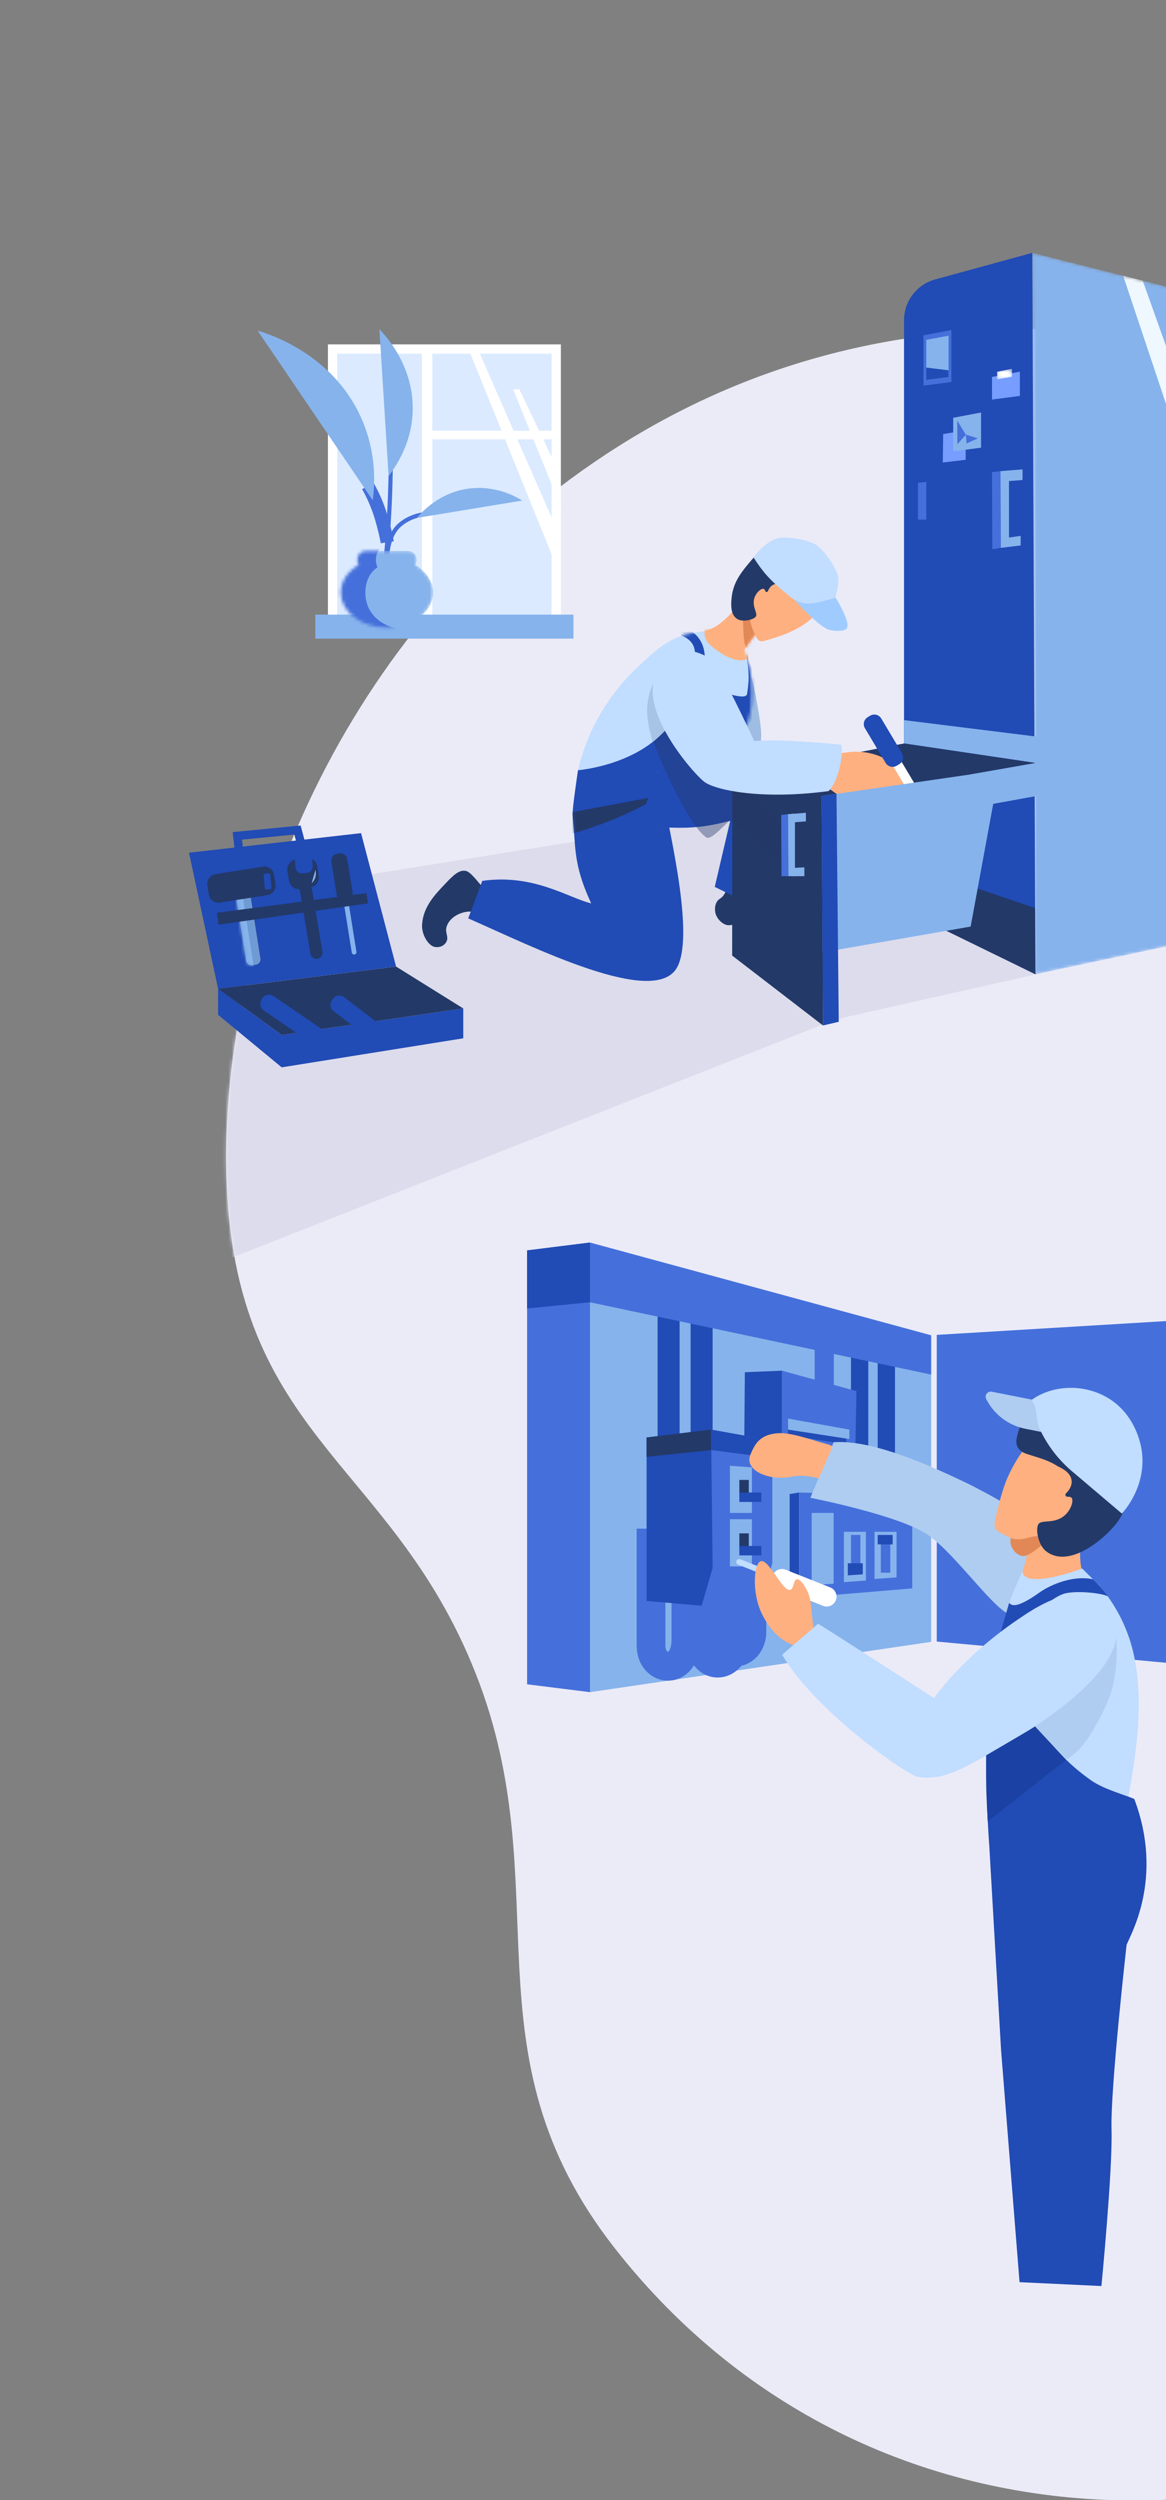 <svg xmlns="http://www.w3.org/2000/svg" width="365" height="782" viewBox="0 0 365 782" fill="none"><rect x="0" y="0" width="365" height="782" fill="#808080" stroke="none"/><g clip-path="url(#clip0_92_1031)"><path fill-rule="evenodd" clip-rule="evenodd" d="M192.499 703.289C144.227 641.797 175.481 590.518 148.84 523.28C122.034 455.626 71.309 449.445 70.781 363.127C70.326 288.6 108.906 192.86 193.822 139.441C291.015 78.3 392.693 107.964 459.75 127.529C487.103 135.509 485.94 148.804 519.221 172.813L519.221 715.348C424.24 804.717 274.667 807.984 192.499 703.289Z" fill="#EBEBF8"></path><mask id="mask0_92_1031" style="mask-type:alpha" maskUnits="userSpaceOnUse" x="70" y="102" width="450" height="681"><path fill-rule="evenodd" clip-rule="evenodd" d="M192.499 703.289C144.227 641.797 175.481 590.518 148.84 523.28C122.034 455.626 71.309 449.445 70.781 363.127C70.326 288.6 108.906 192.86 193.822 139.441C291.015 78.3 392.693 107.964 459.75 127.529C487.103 135.509 485.94 148.804 519.221 172.813L519.221 715.348C424.24 804.717 274.667 807.984 192.499 703.289Z" fill="#EBEBF8"></path></mask><g mask="url(#mask0_92_1031)"><path d="M265.957 317.869L327.52 304.044L287.368 245.988L0.379 292.029L8.308 369.787L63.047 397.156L261.001 319.101L265.957 317.869Z" fill="#DCDCEC"></path></g><path fill-rule="evenodd" clip-rule="evenodd" d="M233.59 209.092C235.039 209.015 236.481 217.144 237.005 220.096C238.033 225.893 239.233 232.659 237.132 233.629C235.619 234.328 232.59 231.938 231.314 229.203C230.386 227.214 230.6 225.506 231.187 221.487C232.945 209.442 233.306 209.108 233.59 209.092" fill="#9FBDE3"></path><path fill-rule="evenodd" clip-rule="evenodd" d="M148.198 285.282C149.371 285.666 152.647 279.146 151.946 278.429C149.811 276.243 147.488 272.765 145.834 272.415C143.672 271.956 141.763 273.913 139.318 276.491C135.971 280.022 132.419 283.768 132.124 289.293C131.961 292.36 134.071 295.727 135.978 296.167C137.347 296.484 138.804 296 139.582 294.839C140.702 293.169 139.222 291.799 139.783 289.94C140.99 285.946 146.256 284.645 148.198 285.282" fill="#233968"></path><path fill-rule="evenodd" clip-rule="evenodd" d="M228.051 277.098C227.316 277.335 227.626 278.666 226.365 280.212C225.541 281.222 225.086 281.055 224.494 281.939C223.421 283.544 223.946 285.564 223.983 285.701C224.596 287.932 226.915 289.722 228.58 289.367C231.18 288.816 238.624 293.771 236.688 290.23C236.001 288.976 228.851 276.839 228.051 277.098" fill="#233968"></path><path fill-rule="evenodd" clip-rule="evenodd" d="M206.01 241.232C208.58 256.149 217.695 291.154 212.085 302.338C205.436 315.594 166.745 296.094 146.568 287.257L150.975 275.529C167.112 273.264 177.797 280.824 185.066 282.569C180.182 272.019 180.097 266.675 179.584 258.431C179.555 257.963 179.23 255.124 179.234 254.668C179.254 252.217 180.606 243.181 180.928 240.922L208.952 222.246L218.37 237.624C224.265 234.97 249.929 237.87 249.093 245.578L236.874 283.842L223.743 277.412L228.579 256.735C218.112 259.484 213.08 259.148 200.509 258.346" fill="#214BB5"></path><mask id="mask1_92_1031" style="mask-type:luminance" maskUnits="userSpaceOnUse" x="149" y="220" width="101" height="84"><path fill-rule="evenodd" clip-rule="evenodd" d="M211.385 220.92C210.801 220.92 210.313 221 209.94 221.168V221.168L180.471 246.82C180.149 249.078 179.259 252.214 179.239 254.666V254.666C179.235 255.121 179.559 257.961 179.588 258.429V258.429C180.101 266.672 182.921 272.852 187.805 283.403V283.403C180.537 281.657 166.6 278.081 150.462 280.347V280.347L149.014 287.953C169.191 296.79 208.634 309.703 211.018 299.074V299.074C212.899 290.686 211.046 273.558 208.869 258.822V258.822C216.002 259.115 220.784 258.781 228.583 256.732V256.732L221.946 297.583L234.13 296.646L249.099 245.575C249.881 238.356 220.019 220.922 211.386 220.92V220.92C211.385 220.92 211.385 220.92 211.385 220.92V220.92Z" fill="white"></path></mask><g mask="url(#mask1_92_1031)"><path fill-rule="evenodd" clip-rule="evenodd" d="M206.958 248.85C201.524 252.053 195.071 255.277 187.601 258.01C184.716 259.065 181.92 259.959 179.236 260.718V254.027L206.958 248.85Z" fill="#233968"></path></g><path fill-rule="evenodd" clip-rule="evenodd" d="M180.932 240.921C184.054 227.539 191.194 216.376 200.081 208.2C205.03 203.647 209.438 199.322 216.65 198.004C219.406 197.5 225.629 196.363 230.032 199.915C236.172 204.869 236.529 220.371 233.915 226.797C232.687 229.817 215.999 218.838 208.955 227.55C199.309 239.483 180.932 240.921 180.932 240.921" fill="#C1DDFF"></path><path fill-rule="evenodd" clip-rule="evenodd" d="M199.626 258.516L206.014 241.229C206.014 241.229 208.458 245.724 209.081 248.85C209.704 251.977 209.54 258.914 209.54 258.914L199.626 258.516Z" fill="#214BB5"></path><mask id="mask2_92_1031" style="mask-type:luminance" maskUnits="userSpaceOnUse" x="180" y="197" width="56" height="44"><path fill-rule="evenodd" clip-rule="evenodd" d="M216.65 198.004C209.438 199.322 205.03 203.647 200.081 208.2V208.2C191.194 216.376 184.054 227.54 180.932 240.922V240.922C180.932 240.922 199.309 239.484 208.955 227.55V227.55C213.072 222.457 220.485 224.093 226.178 225.728V225.728C230.226 226.89 233.405 228.052 233.915 226.797V226.797C236.529 220.37 236.172 204.869 230.032 199.915V199.915C227.605 197.957 224.626 197.424 221.979 197.424V197.424C219.823 197.424 217.887 197.777 216.65 198.004" fill="white"></path></mask><g mask="url(#mask2_92_1031)"><path fill-rule="evenodd" clip-rule="evenodd" d="M220.577 198.427C220.915 201.16 223.368 202.746 225.888 204.375C228.8 206.257 232.228 207.296 234.485 205.895C236.018 204.943 236.563 203.797 236.296 202.038C235.39 196.06 224.734 191.965 221.64 194.603C220.286 195.757 220.533 198.067 220.577 198.427" fill="#FFB27E"></path></g><mask id="mask3_92_1031" style="mask-type:luminance" maskUnits="userSpaceOnUse" x="182" y="197" width="54" height="40"><path fill-rule="evenodd" clip-rule="evenodd" d="M216.647 198.004C209.435 199.322 205.026 203.647 200.077 208.2V208.2C188.274 219.06 182.404 217.065 182.084 236.661V236.661C182.084 236.661 205.398 233.852 211.579 229.327V229.327C216.782 225.52 222.985 226.257 227.548 226.993V226.993C230.916 227.536 233.391 228.079 233.912 226.797V226.797C236.525 220.37 236.168 204.869 230.029 199.915V199.915C227.602 197.957 224.622 197.424 221.975 197.424V197.424C219.819 197.424 217.884 197.777 216.647 198.004" fill="white"></path></mask><g mask="url(#mask3_92_1031)"><path fill-rule="evenodd" clip-rule="evenodd" d="M220.324 208.415L216.853 207.634C216.957 207.192 218.709 203.41 216.175 200.656C215.372 199.783 214.305 199.122 213.088 198.746L213.866 196.229C215.527 196.743 216.997 197.657 218.114 198.872C221.498 202.549 220.549 207.466 220.324 208.415" fill="#214BB5"></path></g><mask id="mask4_92_1031" style="mask-type:luminance" maskUnits="userSpaceOnUse" x="182" y="197" width="54" height="40"><path fill-rule="evenodd" clip-rule="evenodd" d="M216.647 198.004C209.435 199.322 205.026 203.647 200.077 208.2V208.2C188.274 219.06 182.404 217.065 182.084 236.661V236.661C182.084 236.661 205.398 233.852 211.579 229.327V229.327C216.782 225.52 222.985 226.257 227.548 226.993V226.993C230.916 227.536 233.391 228.079 233.912 226.797V226.797C236.525 220.37 236.168 204.869 230.029 199.915V199.915C227.602 197.957 224.622 197.424 221.975 197.424V197.424C219.819 197.424 217.884 197.777 216.647 198.004" fill="white"></path></mask><g mask="url(#mask4_92_1031)"><path fill-rule="evenodd" clip-rule="evenodd" d="M220.575 198.427C220.913 201.16 223.366 202.746 225.886 204.375C228.798 206.257 232.226 207.106 234.483 205.706C236.016 204.753 236.561 203.797 236.294 202.038C235.388 196.06 224.732 191.965 221.638 194.603C220.284 195.757 220.531 198.067 220.575 198.427" fill="#FFB27E"></path></g><mask id="mask5_92_1031" style="mask-type:luminance" maskUnits="userSpaceOnUse" x="182" y="197" width="54" height="40"><path fill-rule="evenodd" clip-rule="evenodd" d="M216.647 198.004C209.435 199.322 205.026 203.647 200.077 208.2V208.2C188.274 219.06 182.404 217.065 182.084 236.661V236.661C182.084 236.661 205.398 233.852 211.579 229.327V229.327C216.782 225.52 222.985 226.257 227.548 226.993V226.993C230.916 227.536 233.391 228.079 233.912 226.797V226.797C236.525 220.37 236.168 204.869 230.029 199.915V199.915C227.602 197.957 224.622 197.424 221.975 197.424V197.424C219.819 197.424 217.884 197.777 216.647 198.004V198.004Z" fill="white"></path></mask><g mask="url(#mask5_92_1031)"><path fill-rule="evenodd" clip-rule="evenodd" d="M233.683 204.381C233.842 206.512 234.514 210.548 234.315 213.203C234.214 214.543 234.063 215.825 233.871 217.044C233.395 220.097 220.064 213.462 219.327 215.669L233.216 228.475L238.913 219.412L233.683 204.381Z" fill="#214BB5"></path></g><path fill-rule="evenodd" clip-rule="evenodd" d="M220.536 197.477C222.917 196.599 224.414 196.148 227.589 193.119C228.8 191.964 229.778 190.799 230.563 189.721L238.847 195.457C238.847 195.457 231.837 203.7 231.625 206.27C231.602 206.544 230.762 205.974 230.523 205.962C228.518 205.856 220.536 197.477 220.536 197.477" fill="#FFB080"></path><mask id="mask6_92_1031" style="mask-type:luminance" maskUnits="userSpaceOnUse" x="220" y="189" width="19" height="18"><path fill-rule="evenodd" clip-rule="evenodd" d="M227.589 193.117C224.415 196.146 222.917 196.597 220.536 197.475V197.475C220.536 197.475 231.412 208.837 231.626 206.267V206.267C231.838 203.698 238.848 195.455 238.848 195.455V195.455L230.563 189.719C229.778 190.797 228.801 191.962 227.589 193.117" fill="white"></path></mask><g mask="url(#mask6_92_1031)"><path fill-rule="evenodd" clip-rule="evenodd" d="M233.044 189.19C232.427 189.39 232.491 191.583 232.645 195.96C232.842 201.552 233.292 202.498 234.08 202.97C235.116 203.592 236.7 203.372 237.584 202.572C239.445 200.889 237.94 196.883 237.266 195.084C236.211 192.271 234.088 188.849 233.044 189.19" fill="#E28856"></path></g><path fill-rule="evenodd" clip-rule="evenodd" d="M290.425 288.292L324.164 304.756L323.199 79.072L292.739 87.401C286.985 88.975 282.993 94.203 282.993 100.169V276.396C282.993 281.455 285.878 286.073 290.425 288.292" fill="#214BB5"></path><path fill-rule="evenodd" clip-rule="evenodd" d="M303.579 277.094L324.076 284.064L324.165 304.757L295.254 290.65L303.579 277.094Z" fill="#233968"></path><path fill-rule="evenodd" clip-rule="evenodd" d="M282.993 225.25L326.807 230.688V239.036L282.993 232.543V225.25Z" fill="#86B3EC"></path><path fill-rule="evenodd" clip-rule="evenodd" d="M313.178 147.375L310.53 147.65L310.625 171.786L313.305 171.374L313.178 147.375Z" fill="#4570DB"></path><path fill-rule="evenodd" clip-rule="evenodd" d="M320.093 150.143V146.814L315.851 147.158V147.141L313.179 147.374L313.305 171.373L319.506 170.609V167.613L315.851 168.133V150.472L320.093 150.143Z" fill="#86B3EC"></path><path fill-rule="evenodd" clip-rule="evenodd" d="M319.257 123.843L310.53 124.981V117.898L319.257 116.254V123.843Z" fill="#769DFF"></path><mask id="mask7_92_1031" style="mask-type:luminance" maskUnits="userSpaceOnUse" x="312" y="115" width="5" height="4"><path fill-rule="evenodd" clip-rule="evenodd" d="M312.097 115.35H316.798V118.661H312.097V115.35Z" fill="white"></path></mask><g mask="url(#mask7_92_1031)"><path fill-rule="evenodd" clip-rule="evenodd" d="M316.799 117.84L312.097 118.662V116.302L316.799 115.35V117.84Z" fill="white"></path></g><path fill-rule="evenodd" clip-rule="evenodd" d="M297.812 119.482L289.085 120.62V104.875L297.812 103.23V119.482Z" fill="#4570DB"></path><path fill-rule="evenodd" clip-rule="evenodd" d="M296.927 117.953L289.967 118.861V106.303L296.927 104.992V117.953Z" fill="#86B3EC"></path><path fill-rule="evenodd" clip-rule="evenodd" d="M296.927 115.828L289.967 114.975V118.859L296.927 117.951V115.828Z" fill="#214BB5"></path><path fill-rule="evenodd" clip-rule="evenodd" d="M295.125 144.659L295.252 135.768L302.284 134.598V143.831L295.125 144.659Z" fill="#769DFF"></path><path fill-rule="evenodd" clip-rule="evenodd" d="M307.112 140.035L298.385 141.173V130.675L307.112 129.031V140.035Z" fill="#86B3EC"></path><path fill-rule="evenodd" clip-rule="evenodd" d="M302.35 135.982L299.642 131.545L299.687 138.964L302.35 135.982Z" fill="#4570DB"></path><path fill-rule="evenodd" clip-rule="evenodd" d="M302.347 135.941L302.543 138.721L306.101 137.112L302.347 135.941Z" fill="#4570DB"></path><path fill-rule="evenodd" clip-rule="evenodd" d="M287.342 151.038V162.548H289.968V150.701L287.342 151.038Z" fill="#4570DB"></path><mask id="mask8_92_1031" style="mask-type:alpha" maskUnits="userSpaceOnUse" x="323" y="79" width="67" height="226"><path fill-rule="evenodd" clip-rule="evenodd" d="M378.103 293.279L324.077 304.756L323.113 79.072L377.906 92.878C384.519 93.448 389.598 99.018 389.598 105.699V280.476C389.598 287.081 384.631 292.614 378.103 293.279" fill="#86B3EC"></path></mask><g mask="url(#mask8_92_1031)"><path fill-rule="evenodd" clip-rule="evenodd" d="M378.103 293.279L324.077 304.756L323.113 79.072L377.906 92.878C384.519 93.448 389.598 99.018 389.598 105.699V280.476C389.598 287.081 384.631 292.614 378.103 293.279" fill="#86B3EC"></path><path fill-rule="evenodd" clip-rule="evenodd" d="M351.587 86.246L396.116 219.334L392.919 186.484L357.711 87.789L351.587 86.246Z" fill="#EFF7FF"></path></g><path fill-rule="evenodd" clip-rule="evenodd" d="M234.815 190.677C234.072 193.91 235.913 197.813 236.982 199.716C237.373 200.412 238.185 200.75 238.956 200.543C240.776 200.054 244.167 199.08 246.605 198.006C249.242 196.843 256.384 193.694 257.12 187.81C257.58 184.121 255.428 180.126 252.34 178.25C245.167 173.893 233.447 181.274 233.222 186.535C233.182 187.467 235.618 187.179 234.815 190.677" fill="#FFB080"></path><path fill-rule="evenodd" clip-rule="evenodd" d="M236.726 192.59C236.456 193.717 232.598 194.846 230.672 193.545C228.434 192.034 228.864 188.368 229.078 186.535C229.629 181.843 232.41 178.549 234.814 175.702C237.172 172.909 238.351 171.512 239.912 170.922C245.523 168.802 253.185 173.463 256.705 179.074C258.893 182.564 260.658 188.991 258.712 190.678C257.064 192.105 252.453 190.81 250.109 188.128C248.565 186.363 248.828 184.937 246.922 183.668C246.512 183.395 243.939 181.753 241.824 183.03C241.112 183.46 240.652 184.224 240.362 184.929C240.223 185.27 239.733 185.277 239.608 184.931C239.481 184.585 239.306 184.293 239.063 184.199C238.323 183.911 236.568 185.395 236.088 187.279C235.461 189.743 236.993 191.471 236.726 192.59" fill="#233968"></path><path fill-rule="evenodd" clip-rule="evenodd" d="M257.624 249.173L229.277 237.193L229.191 298.894L257.624 320.758V249.173Z" fill="#233968"></path><path fill-rule="evenodd" clip-rule="evenodd" d="M244.223 240.085L282.994 232.543L324.172 238.647L255.662 250.641L244.223 240.085Z" fill="#233968"></path><path opacity="0.4" fill-rule="evenodd" clip-rule="evenodd" d="M203.112 226.672C203.404 231.721 215.613 258.859 221.231 262.002C222.835 262.9 228.084 256.411 228.585 256.735C235.567 261.238 242.242 268.866 244.943 269.219L244.202 257.535L214.63 227.551L203.112 226.672Z" fill="#233968"></path><path fill-rule="evenodd" clip-rule="evenodd" d="M204.308 232.097C202.516 225.401 201.311 220.316 204.85 212.927C207.441 207.516 212.952 206.64 213.811 206.733C215.184 206.881 217.152 210.641 213.548 223.067C210.65 225.858 207.524 229.565 204.308 232.097" fill="#A7C4E6"></path><path fill-rule="evenodd" clip-rule="evenodd" d="M254.892 236.566C257.011 235.991 260.382 235.971 265.64 235.277C270.447 234.642 275.337 236.095 277.728 237.807C281.209 240.3 284.742 242.867 285.138 247.115C285.165 247.415 285.385 249.775 284.31 250.337C283.322 250.852 282.113 249.395 279.889 248.413C276.076 246.733 271.55 247.451 271.309 248.448C271.125 249.211 273.337 250.586 274.838 251.42C275.896 252.009 276.476 253.231 276.201 254.411C276.093 254.871 275.896 255.237 275.61 255.507C273.617 257.39 267.888 252.372 257.252 245.105L254.892 236.566Z" fill="#FFB080"></path><path fill-rule="evenodd" clip-rule="evenodd" d="M291.437 256.06L290.951 256.35C290.381 256.69 289.643 256.504 289.302 255.934L278.141 237.249C277.8 236.678 277.987 235.94 278.557 235.599L279.042 235.309C279.612 234.968 280.351 235.155 280.691 235.725L291.853 254.41C292.194 254.98 292.007 255.719 291.437 256.06" fill="white"></path><path fill-rule="evenodd" clip-rule="evenodd" d="M281.474 239.054L280.701 239.516C279.506 240.23 277.956 239.84 277.242 238.644L270.752 227.781C270.039 226.584 270.429 225.035 271.626 224.32L272.397 223.859C273.594 223.145 275.143 223.535 275.858 224.732L282.346 235.595C283.061 236.791 282.671 238.34 281.474 239.054" fill="#214BB5"></path><path fill-rule="evenodd" clip-rule="evenodd" d="M207.231 208.707C197.237 218.565 215.701 240.651 220.332 244.444C223.514 247.052 238.01 250.291 259.356 247.453C262.216 244.914 264.094 236.591 263.378 232.936C263.378 232.936 244.587 230.984 236.111 231.809C236.111 231.809 229.099 216.53 223.982 207.826C222.507 205.317 217.775 203.689 215.597 203.525C210.697 203.158 207.231 208.707 207.231 208.707" fill="#C1DDFF"></path><path fill-rule="evenodd" clip-rule="evenodd" d="M261.278 186.484C261.278 186.484 266.799 194.993 264.911 196.716C263.852 197.683 260.669 197.329 259.465 196.974C256.209 196.012 248.578 187.528 248.578 187.528L261.278 186.484Z" fill="#A0CBFF"></path><path fill-rule="evenodd" clip-rule="evenodd" d="M235.907 174.423C236.435 173.4 240.299 168.796 243.999 168.24C246.196 167.91 253.379 168.562 256.103 170.905C258.756 173.186 260.851 176.531 261.982 179.14C263.213 181.983 261.611 186.206 261.51 186.78C261.435 187.207 258.18 187.899 255.22 188.585C252.527 189.208 249.698 188.549 247.548 186.814C240.41 181.055 238.901 178.918 235.907 174.423" fill="#C1DDFF"></path><path fill-rule="evenodd" clip-rule="evenodd" d="M303.848 289.821L257.509 297.881L257.185 248.987L312.85 240.924L303.848 289.821Z" fill="#86B3EC"></path><path fill-rule="evenodd" clip-rule="evenodd" d="M246.69 254.684L244.552 254.905L244.628 274.058H246.793L246.69 254.684Z" fill="#4570DB"></path><path fill-rule="evenodd" clip-rule="evenodd" d="M246.69 254.684L252.273 254.232V256.919L246.846 257.341L246.69 254.684Z" fill="#86B3EC"></path><path fill-rule="evenodd" clip-rule="evenodd" d="M247.898 274.058H251.796V271.303L247.768 271.494L247.898 274.058Z" fill="#86B3EC"></path><path fill-rule="evenodd" clip-rule="evenodd" d="M248.848 254.496L246.69 254.684L246.794 274.058H248.848V254.496Z" fill="#86B3EC"></path><path fill-rule="evenodd" clip-rule="evenodd" d="M257.625 320.758L262.553 319.61L261.852 248.311L257.185 248.987L257.625 320.758Z" fill="#214BB5"></path><path fill-rule="evenodd" clip-rule="evenodd" d="M303.578 242.266L326.806 238.184V248.558L305.178 252.476L303.578 242.266Z" fill="#86B3EC"></path><path fill-rule="evenodd" clip-rule="evenodd" d="M104.113 196.393H174.11V109.176H104.113V196.393Z" fill="#DBEAFF"></path><path fill-rule="evenodd" clip-rule="evenodd" d="M102.656 107.717H175.568V197.848H102.656V107.717ZM105.571 110.631V194.934H172.653V110.631H105.571Z" fill="white"></path><path fill-rule="evenodd" clip-rule="evenodd" d="M132.053 193.663V109.176H135.331V193.663H132.053Z" fill="white"></path><path fill-rule="evenodd" clip-rule="evenodd" d="M133.693 134.719H174.111V137.425H133.693V134.719Z" fill="white"></path><path fill-rule="evenodd" clip-rule="evenodd" d="M98.706 199.766H179.518V192.244H98.706V199.766Z" fill="#86B3EC"></path><path fill-rule="evenodd" clip-rule="evenodd" d="M150.099 110.363L174.111 165.152V176.948L147.148 110.363H150.099Z" fill="white"></path><path fill-rule="evenodd" clip-rule="evenodd" d="M162.593 121.775L174.836 147.455L175.685 158.951L160.632 121.775H162.593Z" fill="white"></path><path fill-rule="evenodd" clip-rule="evenodd" d="M125.011 163.447C127.995 161.033 131.173 160.398 132.754 160.197L132.917 161.488C131.455 161.673 128.549 162.259 125.829 164.458L125.829 164.458C123.397 166.425 122.386 169.554 122.002 172.424C121.701 174.674 121.794 176.613 121.845 177.657C121.859 177.954 121.87 178.179 121.867 178.318L120.566 178.293C120.568 178.22 120.56 178.071 120.549 177.857C120.501 176.905 120.388 174.676 120.712 172.251C121.112 169.262 122.193 165.726 125.011 163.447ZM125.011 163.447L125.42 163.953L125.011 163.447Z" fill="#4570DB"></path><path fill-rule="evenodd" clip-rule="evenodd" d="M122.961 137.391C123.041 143.196 122.975 149.276 122.722 155.606L122.722 155.606C122.401 163.622 121.813 171.225 121.044 178.375L119.75 178.236C120.516 171.113 121.102 163.539 121.422 155.554L122.072 155.58L121.422 155.554C121.674 149.248 121.739 143.192 121.66 137.408L122.961 137.391Z" fill="#4570DB"></path><path d="M115.134 151.99C116.641 154.643 118.245 158.056 119.439 162.187C120.083 164.41 120.939 167.747 121.216 169.63" stroke="#4570DB" stroke-width="4.115"></path><path fill-rule="evenodd" clip-rule="evenodd" d="M163.482 156.567C161.198 155.168 156.395 152.669 150.068 152.62C138.423 152.53 131.607 160.669 130.505 161.999" fill="#86B3EC"></path><path fill-rule="evenodd" clip-rule="evenodd" d="M116.681 156.487C117.353 151.516 117.951 141.657 113.064 130.699C104.069 110.53 83.867 104.358 80.653 103.434" fill="#86B3EC"></path><path fill-rule="evenodd" clip-rule="evenodd" d="M121.645 148.928C123.846 146.013 128.104 139.705 129.018 131.135C130.699 115.36 120.421 104.657 118.766 102.99" fill="#86B3EC"></path><mask id="mask9_92_1031" style="mask-type:luminance" maskUnits="userSpaceOnUse" x="106" y="172" width="30" height="25"><path fill-rule="evenodd" clip-rule="evenodd" d="M114.526 172.324C113.063 172.324 111.877 173.511 111.877 174.974V174.974V175.251C111.877 175.776 112.031 176.262 112.293 176.674V176.674C108.891 178.68 106.698 181.815 106.698 185.34V185.34C106.698 191.397 113.164 196.308 121.14 196.308V196.308C129.115 196.308 135.582 191.397 135.582 185.34V185.34C135.582 181.815 133.389 178.68 129.986 176.674V176.674C130.249 176.262 130.403 175.776 130.403 175.251V175.251V174.974C130.403 173.511 129.217 172.324 127.753 172.324V172.324H114.526Z" fill="white"></path></mask><g mask="url(#mask9_92_1031)"><path fill-rule="evenodd" clip-rule="evenodd" d="M129.986 176.674C130.249 176.262 130.403 175.775 130.403 175.251V174.974C130.403 173.51 129.217 172.324 127.753 172.324H114.526C113.063 172.324 111.877 173.51 111.877 174.974V175.251C111.877 175.775 112.03 176.262 112.293 176.674C108.891 178.68 106.698 181.814 106.698 185.34C106.698 191.397 113.164 196.307 121.14 196.307C129.116 196.307 135.582 191.397 135.582 185.34C135.582 181.814 133.389 178.68 129.986 176.674" fill="#86B3EC"></path><path fill-rule="evenodd" clip-rule="evenodd" d="M120.097 170.397C119.742 170.667 117.928 172.102 117.689 174.572C117.562 175.876 117.929 176.918 118.17 177.463C117.769 177.723 117.246 178.114 116.725 178.673C114.078 181.516 113.84 186.202 115.119 189.508C116.771 193.778 121.313 196.678 126.521 196.734L106.698 198.661L100.143 178.673L116.886 168.51L120.097 170.397Z" fill="#4570DB"></path></g><path fill-rule="evenodd" clip-rule="evenodd" d="M88.185 323.734V333.854L145.013 324.772V315.43L88.185 323.734Z" fill="#214BB5"></path><path fill-rule="evenodd" clip-rule="evenodd" d="M88.183 323.736L68.268 309.291V317.423L88.183 333.856V323.736Z" fill="#214BB5"></path><path fill-rule="evenodd" clip-rule="evenodd" d="M68.268 309.29L59.168 266.723L113.024 260.594L123.989 302.337L68.268 309.29Z" fill="#214BB5"></path><path fill-rule="evenodd" clip-rule="evenodd" d="M123.989 302.338L145.01 315.432L88.183 323.736L68.268 309.29L123.989 302.338Z" fill="#233968"></path><path fill-rule="evenodd" clip-rule="evenodd" d="M76.603 279.491L75.472 279.671C74.558 279.815 73.934 280.674 74.079 281.588L77.075 300.529C77.22 301.444 78.079 302.069 78.994 301.923L80.124 301.745C81.039 301.6 81.663 300.741 81.518 299.826L78.521 280.886C78.377 279.971 77.518 279.347 76.603 279.491" fill="#86472C"></path><path fill-rule="evenodd" clip-rule="evenodd" d="M76.603 279.491L75.472 279.671C74.558 279.815 73.934 280.674 74.079 281.588L77.075 300.529C77.22 301.444 78.079 302.069 78.994 301.923L80.124 301.745C81.039 301.6 81.663 300.741 81.518 299.826L78.521 280.886C78.377 279.971 77.518 279.347 76.603 279.491" fill="#6F9BD4"></path><mask id="mask10_92_1031" style="mask-type:luminance" maskUnits="userSpaceOnUse" x="74" y="279" width="8" height="23"><path fill-rule="evenodd" clip-rule="evenodd" d="M76.603 279.492L75.472 279.671C74.558 279.815 73.934 280.674 74.078 281.589V281.589L77.075 300.529C77.22 301.444 78.079 302.069 78.994 301.924V301.924L80.124 301.745C81.038 301.6 81.663 300.741 81.518 299.826V299.826L78.522 280.886C78.391 280.06 77.678 279.471 76.867 279.471V279.471C76.78 279.471 76.692 279.478 76.603 279.492" fill="white"></path></mask><g mask="url(#mask10_92_1031)"><path fill-rule="evenodd" clip-rule="evenodd" d="M74.071 279.702L73.119 279.852C72.155 280.005 71.497 280.91 71.65 281.874L75.003 303.064C75.155 304.029 76.06 304.686 77.024 304.533L77.976 304.383C78.94 304.231 79.598 303.326 79.445 302.361L76.093 281.171C75.94 280.207 75.035 279.549 74.071 279.702" fill="#86B3EC"></path></g><path fill-rule="evenodd" clip-rule="evenodd" d="M82.327 271.08L67.426 273.438C65.784 273.698 64.663 275.24 64.923 276.882L65.388 279.821C65.648 281.463 67.19 282.583 68.832 282.324L83.733 279.966C85.376 279.706 86.496 278.164 86.236 276.522L85.772 273.584C85.511 271.942 83.969 270.821 82.327 271.08" fill="#233968"></path><path fill-rule="evenodd" clip-rule="evenodd" d="M83.972 273.181L83.008 273.278C82.697 273.308 82.47 273.586 82.501 273.896L82.885 277.725C82.916 278.036 83.193 278.263 83.504 278.231L84.469 278.134C84.78 278.104 85.006 277.826 84.975 277.516L84.592 273.688C84.561 273.376 84.283 273.149 83.972 273.181" fill="#214BB5"></path><path fill-rule="evenodd" clip-rule="evenodd" d="M75.756 262.638L76.114 265.715L93.036 264.384L92.143 261.049L75.756 262.638ZM73.789 268.54L72.828 260.275L94.112 258.211L96.399 266.763L73.789 268.54Z" fill="#214BB5"></path><path fill-rule="evenodd" clip-rule="evenodd" d="M110.965 298.567V298.567C110.561 298.631 110.182 298.357 110.117 297.954L107.114 279.236C107.049 278.833 107.324 278.453 107.727 278.388C108.131 278.324 108.511 278.598 108.575 279.002L111.578 297.719C111.643 298.122 111.368 298.502 110.965 298.567" fill="#86B3EC"></path><path fill-rule="evenodd" clip-rule="evenodd" d="M99.373 299.887V299.887C98.339 300.061 97.36 299.363 97.186 298.329L93.64 277.203C93.466 276.169 94.164 275.19 95.198 275.017C96.232 274.843 97.211 275.541 97.385 276.575L100.931 297.7C101.105 298.734 100.407 299.714 99.373 299.887" fill="#233968"></path><path fill-rule="evenodd" clip-rule="evenodd" d="M97.697 268.689C97.699 268.707 97.704 268.722 97.706 268.741L97.895 270.892C97.992 271.993 97.177 272.963 96.077 273.06L94.675 273.183C93.574 273.28 92.603 272.466 92.506 271.365L92.317 269.213C92.307 269.096 92.312 268.984 92.322 268.871C90.736 269.321 89.709 270.901 89.988 272.565L90.469 275.427C90.769 277.212 92.459 278.416 94.244 278.116L97.106 277.636C98.891 277.336 100.095 275.646 99.796 273.861L99.316 270.999C99.145 269.985 98.526 269.16 97.697 268.689" fill="#233968"></path><path fill-rule="evenodd" clip-rule="evenodd" d="M108.629 281.718L107.878 281.839C106.714 282.025 105.62 281.234 105.433 280.07L103.738 269.506C103.552 268.343 104.344 267.249 105.507 267.062L106.258 266.941C107.421 266.755 108.516 267.546 108.702 268.71L110.397 279.274C110.584 280.437 109.792 281.531 108.629 281.718" fill="#233968"></path><path fill-rule="evenodd" clip-rule="evenodd" d="M115.191 282.562L68.424 289.235L67.892 285.504L114.736 279.369L115.191 282.562Z" fill="#233968"></path><path fill-rule="evenodd" clip-rule="evenodd" d="M99.6 327.733L82.609 316.1C81.426 315.29 81.123 313.674 81.934 312.491L82.085 312.27C82.895 311.087 84.511 310.785 85.694 311.595L102.686 323.227C103.869 324.037 104.171 325.654 103.361 326.837L103.21 327.058C102.4 328.241 100.784 328.543 99.6 327.733" fill="#214BB5"></path><path fill-rule="evenodd" clip-rule="evenodd" d="M118.25 326.784L104.378 316.242C103.31 315.432 103.103 313.909 103.914 312.843L104.282 312.359C105.092 311.292 106.614 311.084 107.681 311.895L121.554 322.437C122.621 323.247 122.828 324.77 122.018 325.836L121.65 326.32C120.839 327.387 119.317 327.595 118.25 326.784" fill="#214BB5"></path><path fill-rule="evenodd" clip-rule="evenodd" d="M98.737 272.113C98.841 272.505 99.1 273.692 98.52 274.951C98.231 275.578 97.835 276.006 97.549 276.262" fill="#86B3EC"></path><path d="M184.687 529.294L291.482 513.557V418.157L184.687 388.9V529.294V529.294Z" fill="#86B3EC"></path><rect width="5.413" height="43.767" transform="matrix(-1 0 0 1 280.162 425.039)" fill="#214BB5"></rect><rect width="5.413" height="43.767" transform="matrix(-1 0 0 1 271.8 423.564)" fill="#214BB5"></rect><path d="M250.143 499.789L247.19 498.806V467.332L250.143 466.84V499.789V499.789Z" fill="#214BB5"></path><path d="M250.146 499.789L285.579 496.836V467.823L250.146 466.84V499.789V499.789Z" fill="#4570DB"></path><path d="M229.966 477.168V513.724C229.966 522.059 219.054 523.352 219.054 511.799V497.327" stroke="#4570DB" stroke-width="9"></path><path d="M254.079 495.853L260.968 495.362V473.232H254.079V495.853V495.853Z" fill="#86B3EC"></path><path d="M264.171 494.871L271.061 494.379V479.137H264.171V494.871V494.871Z" fill="#86B3EC"></path><path d="M273.765 493.887L280.654 493.395V479.137H273.765V493.887V493.887Z" fill="#86B3EC"></path><path d="M203.796 478.15V514.707C203.796 523.045 214.708 524.334 214.708 512.781V498.309" stroke="#4570DB" stroke-width="9"></path><path d="M235.379 473.725V510.281C235.379 518.619 224.467 519.908 224.467 508.359V493.887" stroke="#4570DB" stroke-width="9"></path><path d="M232.918 458.974H244.731L244.976 428.73L233.166 429.222L232.918 458.974V458.974Z" fill="#214BB5"></path><path d="M244.731 458.974L267.614 460.693L268.106 435.122L244.731 428.73V458.974V458.974Z" fill="#4570DB"></path><rect width="6.889" height="42.291" transform="matrix(-1 0 0 1 212.739 409.307)" fill="#214BB5"></rect><rect width="6.889" height="42.291" transform="matrix(-1 0 0 1 223.074 409.307)" fill="#214BB5"></rect><path d="M238.825 500.276L219.634 502.247L222.586 490.329V447.168L241.777 450.613V488.844L238.825 500.276V500.276Z" fill="#4570DB"></path><path d="M202.407 500.768L219.634 502.247L223.078 490.443L222.586 447.168L202.407 449.626V500.768V500.768Z" fill="#214BB5"></path><path d="M228.49 473.231H235.379V458.972L228.49 458.48V473.231V473.231Z" fill="#86B3EC"></path><rect width="2.952" height="4.425" transform="matrix(-1 0 0 1 234.395 462.906)" fill="#233968"></rect><rect width="6.889" height="2.95" transform="matrix(-1 0 0 1 238.331 466.84)" fill="#214BB5"></rect><rect width="6.889" height="14.754" transform="matrix(-1 0 0 1 235.379 475.201)" fill="#86B3EC"></rect><rect width="2.952" height="4.425" transform="matrix(-1 0 0 1 234.395 479.625)" fill="#233968"></rect><rect width="6.889" height="2.95" transform="matrix(-1 0 0 1 238.331 483.561)" fill="#214BB5"></rect><path d="M241.777 456.042L222.586 453.563V447.168L241.777 450.613V456.042V456.042Z" fill="#214BB5"></path><path d="M164.999 526.835L184.686 529.294V388.652L164.999 391.111V526.835V526.835Z" fill="#4570DB"></path><path d="M222.583 453.563L202.404 455.685V449.626L222.583 447.168V453.563V453.563Z" fill="#233968"></path><path d="M291.482 429.96L184.687 407.34V388.652L291.482 417.665V429.96V429.96Z" fill="#4570DB"></path><path d="M184.686 407.34L164.999 409.269V391.111L184.686 388.652V407.34V407.34Z" fill="#214BB5"></path><path d="M258.017 421.598V433.893" stroke="#4570DB" stroke-width="6"></path><path d="M246.698 448.96L264.905 451.759V448.96L246.698 445.693V448.96V448.96Z" fill="#214BB5"></path><path d="M246.697 447.168L265.889 450.122V447.168L246.697 443.727V447.168V447.168Z" fill="#86B3EC"></path><path d="M275.735 491.921H278.688V481.596L275.735 482.087V491.921V491.921Z" fill="#4570DB"></path><rect width="2.952" height="10.325" transform="matrix(-1 0 0 1 269.337 480.117)" fill="#4570DB"></rect><path d="M274.75 483.067L279.427 483.084V480.117H274.75V483.067V483.067Z" fill="#214BB5"></path><path d="M265.397 492.761L270.073 492.428V488.969H265.397V492.761V492.761Z" fill="#214BB5"></path><path d="M231.733 487.717C231.267 487.532 230.738 487.759 230.552 488.226V488.226C230.366 488.693 230.594 489.222 231.061 489.408L244.642 494.805C245.109 494.99 245.637 494.763 245.823 494.296V494.296C246.009 493.829 245.781 493.3 245.314 493.114L231.733 487.717Z" fill="#C1DDFF"></path><path d="M245.927 490.986C244.342 490.357 242.546 491.13 241.915 492.715V492.715C241.284 494.301 242.058 496.098 243.644 496.729L257.631 502.287C259.216 502.917 261.011 502.144 261.642 500.559V500.559C262.274 498.973 261.499 497.175 259.913 496.545L245.927 490.986Z" fill="white"></path><path d="M293.241 417.536L367.569 413.066V520.342L293.241 513.466V417.536V417.536Z" fill="#4570DB"></path><path d="M249.323 514.841C241.68 512.94 238.191 504.183 237.888 503.409C235.328 496.718 236.167 488.813 238.208 488.304C240.73 487.679 245.066 498.128 247.437 497.265C248.573 496.852 248.277 494.218 249.423 493.995C250.823 493.723 252.588 497.402 252.733 497.708C253.782 499.933 253.765 501.353 254.216 505.527C254.932 512.025 255.524 513.411 254.46 514.449C253.098 515.784 250.458 515.127 249.323 514.841Z" fill="#FFB080"></path><path d="M324.462 475.696C317.814 472.426 310.756 467.819 302.202 463.699C286.792 456.28 271.631 450.39 260.973 451.108L253.671 468.496C253.671 468.496 281.544 473.925 290.491 480.114C299.438 486.303 312.067 504.932 316.795 505.124C321.523 505.317 340.219 483.446 324.462 475.696Z" fill="#AFCDF1"></path><path d="M340.062 494.9C338.48 491.197 338.043 490.296 338.074 483.33C338.089 480.936 338.319 478.548 338.762 476.195L323.483 477.179C323.483 477.179 320.531 491.929 319.543 492.912C319.237 493.222 319.777 493.683 320.052 493.944C322.354 496.138 340.062 494.9 340.062 494.9Z" fill="#FFB080"></path><path d="M336.648 472.812C337.085 473.74 334.49 476.05 329.277 480.637C322.622 486.482 321.039 487.001 319.642 486.61C317.797 486.094 316.328 484.031 316.287 482.14C316.201 478.168 322.453 475.538 325.261 474.359C329.649 472.519 335.912 471.24 336.648 472.812Z" fill="#E28856"></path><path d="M322.248 480.89C317.162 482.358 315.995 480.808 312.867 479.274C311.725 478.713 311.109 477.448 311.374 476.204C311.99 473.264 313.239 467.78 314.736 463.802C316.353 459.5 322.492 446.954 331.8 445.235C337.65 444.176 337.22 447.126 340.482 451.874C348.053 462.904 337.351 482.221 328.989 483.046C327.506 483.208 327.747 479.298 322.248 480.89Z" fill="#FFB080"></path><path d="M325.327 476.445C323.951 477.455 324.77 483.136 327.488 485.233C335.479 491.384 348.479 479.113 350.978 474.23C353.435 469.417 354.663 467.01 354.574 464.558C354.25 455.711 347.622 442.666 332.309 441.545C326.239 441.099 320.534 442.494 319.35 446.108C318.349 449.165 316.491 453.146 321.484 454.807C324.77 455.897 328.039 456.629 330.857 458.496C331.463 458.899 335.964 460.449 335.431 464.06C335.255 465.273 334.477 466.336 333.682 467.13C333.506 467.302 333.453 467.564 333.548 467.791C333.643 468.019 333.866 468.165 334.113 468.162C334.656 468.134 335.145 468.206 335.42 468.485C336.236 469.327 335.217 472.563 332.925 474.292C329.928 476.541 326.697 475.444 325.327 476.445Z" fill="#233968"></path><path d="M344.071 495.91C349.526 502.223 353.29 509.816 355.01 517.977C355.01 518.022 355.031 518.07 355.038 518.115C359.735 540.808 351.487 566.252 349.56 583.388L319.278 573.286L309.722 523.816L316.528 499.562L320.028 491.43C320.31 495.013 327.213 494.745 338.768 490.629L344.071 495.91Z" fill="#C1DDFF"></path><path d="M315.9 501.377C316.619 502.116 317.916 503.44 325.411 498.111C328.945 495.594 336.078 492.64 342.131 493.985C343.875 495.619 345.451 497.421 346.839 499.366C345.5 498.444 338.332 497.516 333.911 498.29C326.932 499.503 314.2 515.653 314.2 515.653L311.192 517.513L315.9 501.377Z" fill="#214BB5"></path><path d="M321.114 518.868C322.679 526.432 321.3 533.385 323.378 537.071C327.939 545.003 334.216 551.816 341.75 557.013C345.628 559.698 352.518 561.558 355.071 562.703C364.575 587.803 353.498 605.834 352.662 608.357C352.662 608.357 347.573 653.276 347.948 666.056C348.323 678.836 344.782 715.056 344.782 715.056L319.152 713.842L313.371 641.293L309.689 577.505C309.689 577.505 306.159 532.948 312.666 513.607C319.173 494.267 321.114 518.868 321.114 518.868Z" fill="#214BB5"></path><path d="M349.071 508.15C349.415 512.4 351.039 523.884 345.629 534.705C339.841 546.271 337.34 547.981 333.734 550.474L317.901 533.45L349.071 508.15Z" fill="#AFCDF1"></path><path d="M342.043 499.791C345.082 501.167 348.286 504.282 349.225 508.253C353.045 524.413 316.992 544.51 311.29 547.694C301.122 553.364 295.313 556.977 287.357 555.826C284.098 555.358 255.062 535.196 244.88 517.633C244.776 517.454 255.995 508.15 256.022 507.882C256.05 507.613 292.464 531.262 292.436 531.149C292.409 531.035 300.919 518.578 318.754 506.468C324.249 502.738 334.156 496.195 342.043 499.791Z" fill="#C1DDFF"></path><path d="M322.997 437.79L310.444 435.311C309.844 435.198 309.231 435.436 308.866 435.925C308.5 436.414 308.445 437.068 308.723 437.611C311.192 442.502 315.807 445.959 321.198 446.957L331.82 449.054L322.997 437.79Z" fill="#AFCDF1"></path><path d="M351.184 473.434C352.12 472.403 359.051 464.608 357.378 453.561C357.141 451.982 355.503 442.293 346.56 437.112C338.951 432.707 329.319 433.309 322.991 437.83L323.975 439.797C324.481 441.334 324.578 445.03 325.417 446.849C327.771 451.962 331.216 456.499 335.51 460.142L351.184 473.434Z" fill="#C1DDFF"></path><path d="M261.461 453.074C260.233 451.768 259.225 451.919 255.285 450.668C247.067 448.085 244.242 447.938 241.286 448.636C237.501 449.529 236.09 452.074 234.889 455.031C232.89 459.979 240.787 463.3 247.687 461.907C255.016 460.436 260.013 464.937 262.941 462.399C265.649 460.071 264.135 455.914 261.461 453.074Z" fill="#FFB080"></path><path fill-rule="evenodd" clip-rule="evenodd" d="M333.729 550.472L309.196 569.703C309.196 569.703 308.808 562.759 308.73 559.292C308.652 555.826 308.73 549.047 308.73 549.047L324.002 540.084L333.729 550.472Z" fill="#1A41A3"></path><path d="M260.973 451.598L254.16 467.331L268.11 467.338L267.863 458.481L260.973 451.598V451.598Z" fill="#AFCDF1"></path></g><defs><clipPath id="clip0_92_1031"><rect width="365" height="782" fill="white"></rect></clipPath></defs></svg>